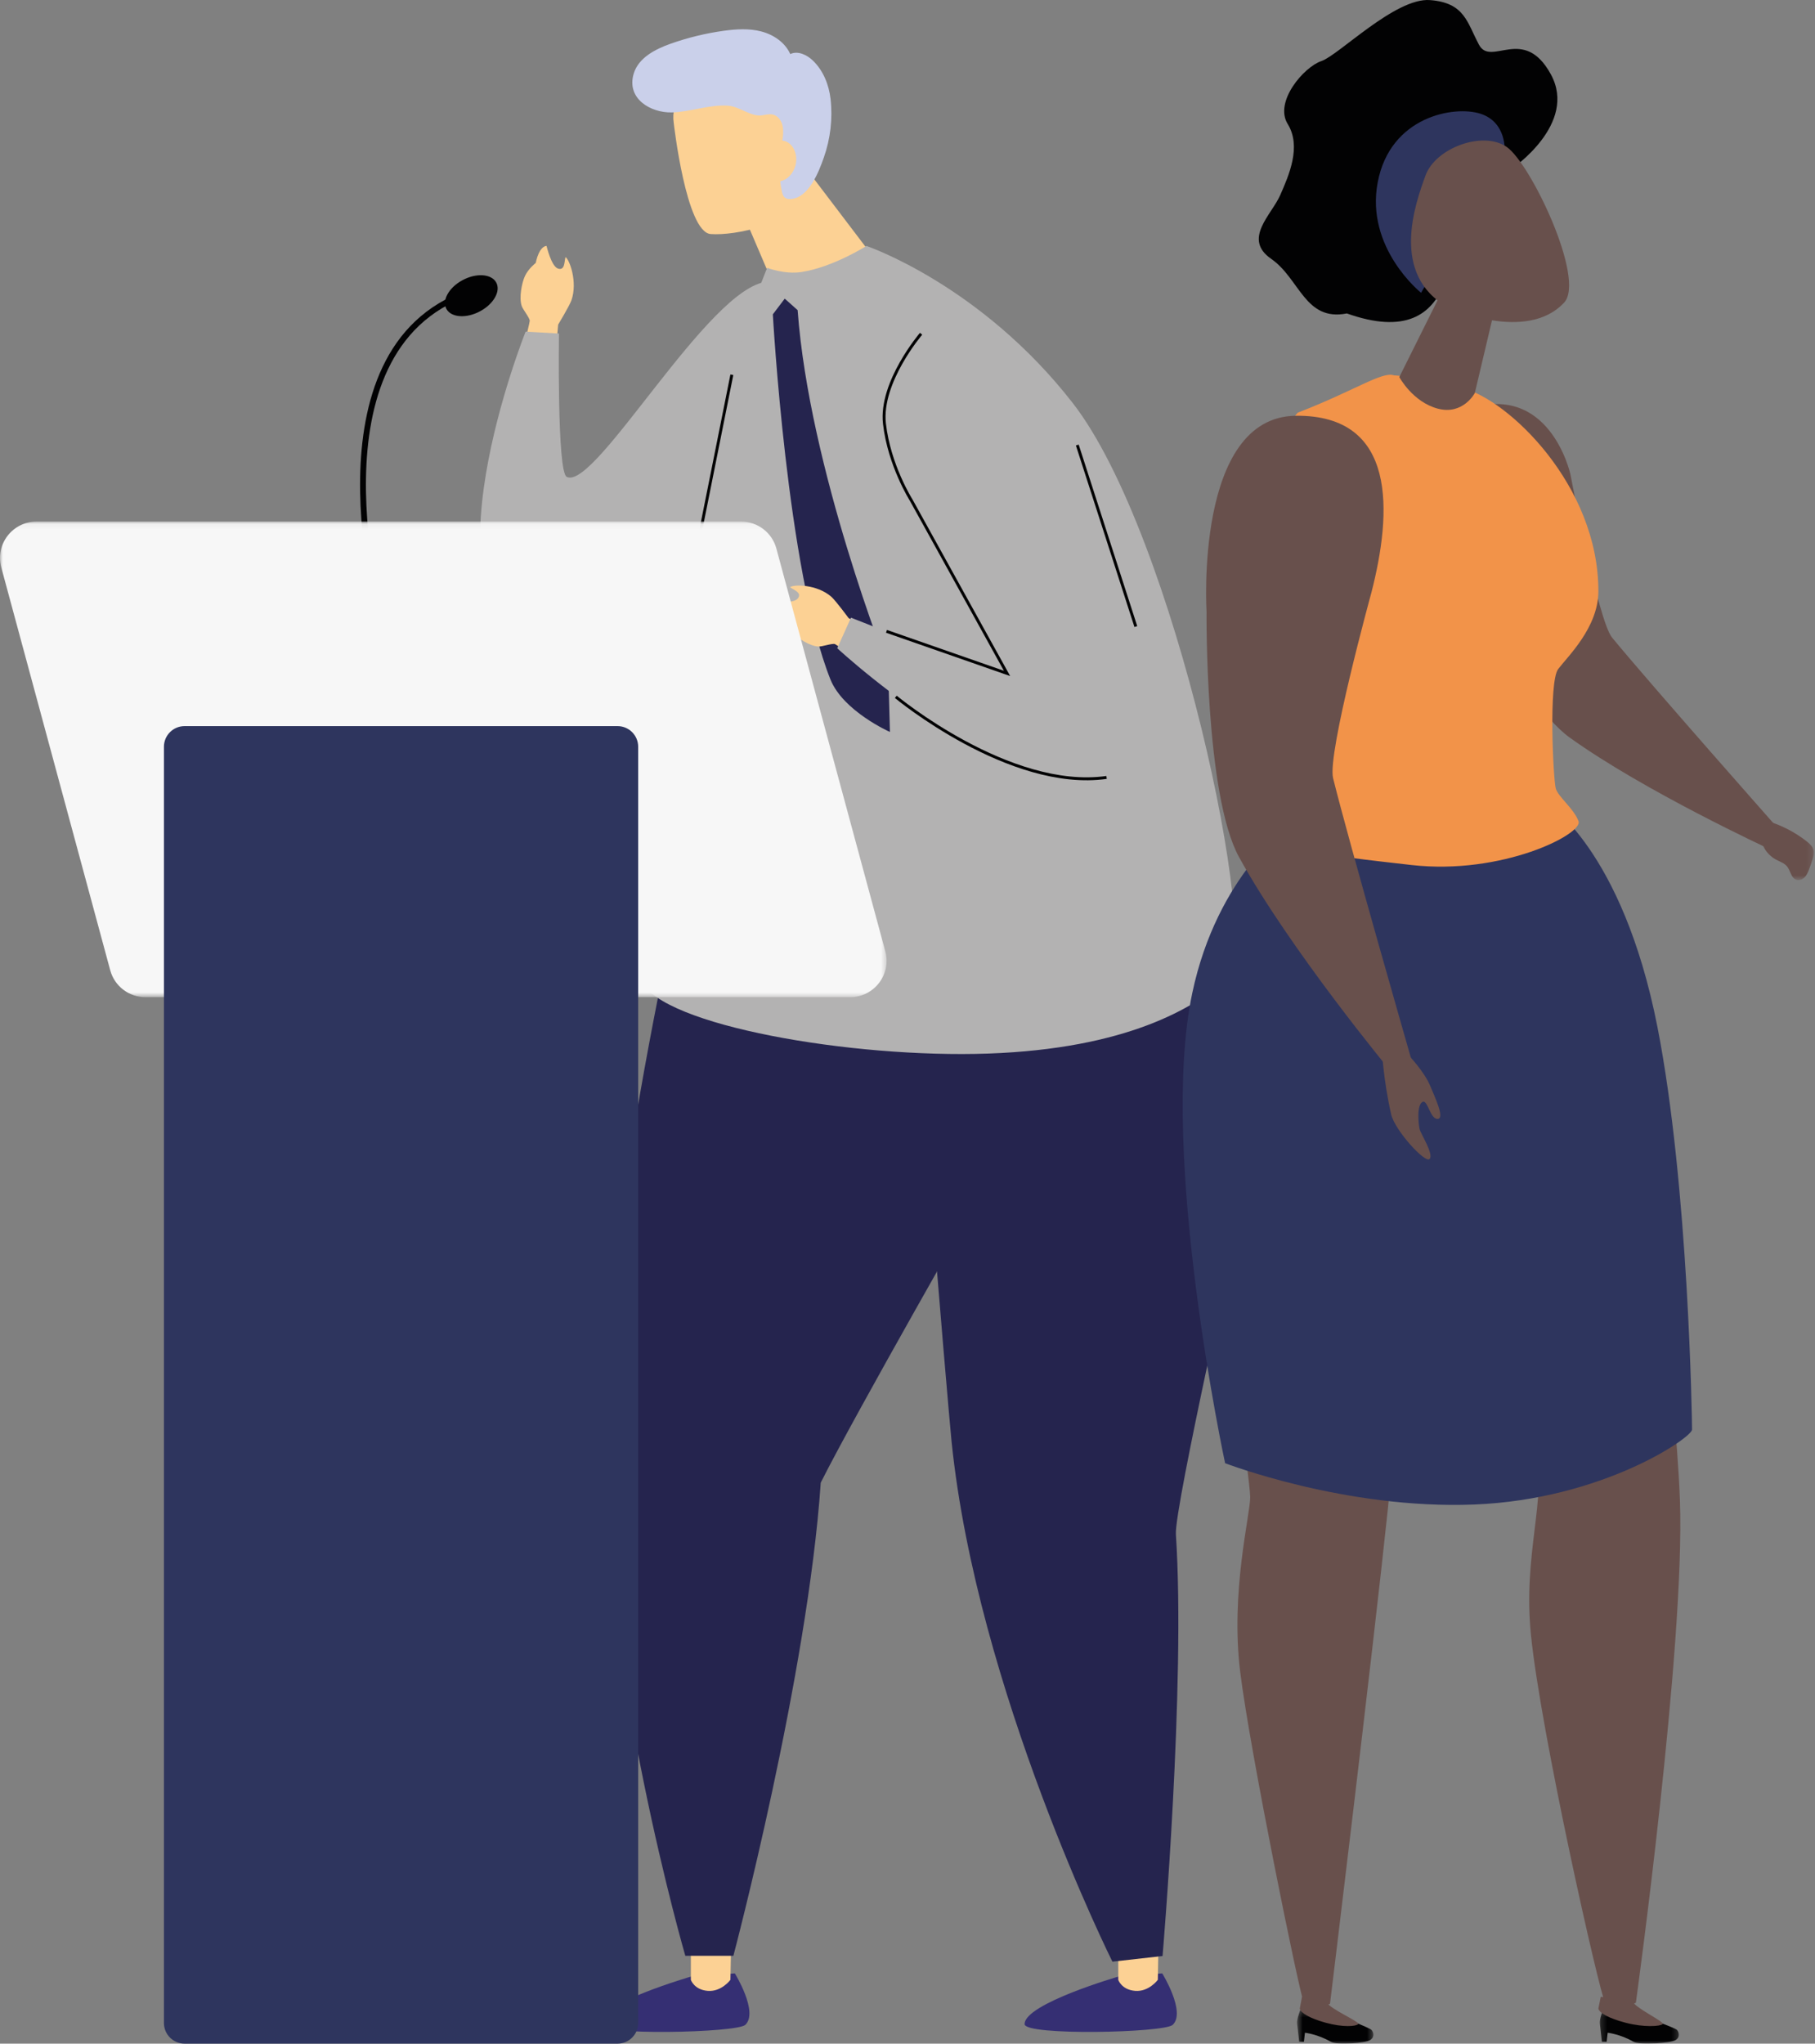 <?xml version="1.0" encoding="UTF-8"?>
<svg width="310px" height="349px" viewBox="0 0 310 349" version="1.1" xmlns="http://www.w3.org/2000/svg" xmlns:xlink="http://www.w3.org/1999/xlink">
    <rect x="0" y="0" width="310" height="349" fill="#808080" stroke="none"/>
    <!-- Generator: sketchtool 59.1 (101010) - https://sketch.com -->
    <title>EB11CADE-6509-460F-9494-E09D33901DDE</title>
    <desc>Created with sketchtool.</desc>
    <defs>
        <polygon id="path-1" points="0.652 0.028 9.803 0.028 9.803 10.29 0.652 10.29"></polygon>
        <polygon id="path-3" points="0.236 0.262 13.752 0.262 13.752 6 0.236 6"></polygon>
        <polygon id="path-5" points="0.533 0.262 13.574 0.262 13.574 6 0.533 6"></polygon>
        <polygon id="path-7" points="0 0.067 151.428 0.067 151.428 81.297 0 81.297"></polygon>
    </defs>
    <g id="Acervo" stroke="none" stroke-width="1" fill="none" fill-rule="evenodd">
        <g id="sobre-o-atlas-ilustras-para-o-que" transform="translate(-849, -740)">
            <g id="3-Para-Quem" transform="translate(200, 119)">
                <g id="Atores-municipais" transform="translate(64, 621)">
                    <g id="ilustra-atores" transform="translate(585, 0)">
                        <g id="Homem-Politico" transform="translate(82, 5)">
                            <path d="M12.755,56.99 L13.331,50.438 C13.331,50.438 15.281,47.203 15.602,46.276 C16.697,43.133 15.257,39.292 14.586,38.906 C14.372,39.645 14.506,41.229 13.331,40.875 C12.156,40.521 11.352,37.001 11.352,37.001 C11.352,37.001 10.633,36.933 10.018,38.258 C9.662,39.028 9.505,39.902 9.505,39.902 C9.505,39.902 8.261,40.861 7.67,42.117 C7.118,43.291 6.624,45.844 7.111,47.264 C7.316,47.859 8.479,49.298 8.479,49.78 C8.479,50.261 6,60 6,60" id="Fill-1" fill="#FCD194"></path>
                            <path d="M66,45.857 C66,45.857 59.042,42.322 49.05,43.116 C39.057,43.91 19.615,78.978 14.787,76.43 C13.122,75.552 13.468,51.96 13.468,51.96 L7.777,51.633 C7.777,51.633 -10.943,98.378 9.705,105.737 C19.949,109.388 57.673,73.827 57.673,73.827" id="Fill-3" fill="#B3B2B2"></path>
                            <path d="M33.07,15.968 C33.07,15.968 35.173,34.643 39.377,34.968 C43.583,35.291 53.31,33.198 55.343,28.609 C57.272,24.253 59,16.123 59,16.123 C59,16.123 49.189,5.421 46.035,3.338 C42.882,1.254 32.027,9.213 33.07,15.968" id="Fill-5" fill="#FCD194"></path>
                            <path d="M53.57,21 L67,38.679 C67,38.679 56.94,50.085 53.57,53.269 C50.202,56.452 48.517,48.206 48.517,48.206 L49.643,42.552 L43,27.012" id="Fill-7" fill="#FCD194"></path>
                            <path d="M26.234,7.583 C27.037,4.894 29.866,3.414 32.503,2.479 C35.451,1.433 38.504,0.689 41.602,0.26 C43.74,-0.035 45.946,-0.176 48.035,0.373 C50.123,0.92 52.098,2.253 52.975,4.234 C54.278,3.612 55.84,4.369 56.876,5.379 C58.618,7.073 59.576,9.468 59.857,11.887 C60.246,15.247 59.834,18.701 58.714,21.89 C57.845,24.365 56.152,28.791 53.035,28.995 C52.686,29.018 52.313,28.961 52.043,28.738 C51.721,28.473 51.609,28.034 51.526,27.623 C51.147,25.715 51.03,23.755 51.176,21.816 C51.304,20.133 52.008,18.226 51.679,16.55 C51.501,15.638 50.874,14.749 49.968,14.554 C49.36,14.422 48.736,14.616 48.119,14.702 C46.284,14.962 44.313,13.196 42.38,13.05 C39.183,12.81 35.943,14.131 32.71,14.198 C29.12,14.272 24.962,11.854 26.234,7.583" id="Fill-9" fill="#CAD0EA"></path>
                            <path d="M49.878,19.734 C50.299,19.027 51.419,18.822 52.234,19.157 C53.049,19.493 53.574,20.237 53.818,21.007 C54.197,22.209 53.978,23.55 53.228,24.606 C52.732,25.305 51.952,25.903 51.028,25.991 C50.103,26.079 49.084,25.507 49,24.683" id="Fill-11" fill="#FCD194"></path>
                            <path d="M109.226,332.485 C109.226,332.485 92.986,337.152 93,340.667 C93.008,342.682 116.86,342.153 118.298,340.789 C120.598,338.607 116.509,332 116.509,332 L109.226,332.485 Z" id="Fill-13" fill="#352F73"></path>
                            <path d="M109,322.634 L109,333.106 C109,333.106 109.553,334.8 111.886,334.988 C114.22,335.176 115.754,333.106 115.754,333.106 L116,320" id="Fill-15" fill="#FCD194"></path>
                            <path d="M122.368,150 C122.368,150 128.697,161.679 130.365,174.136 C132.03,186.592 129.894,202.244 129.894,202.244 C129.894,202.244 118.544,252.535 118.84,257.013 C120.532,282.617 116.563,329.033 116.563,329.033 L107.998,330 C107.998,330 84.878,283.623 80.534,241.243 C79.825,234.329 73.239,156.22 74.073,152.565" id="Fill-17" fill="#25244E"></path>
                            <path d="M36.226,332.485 C36.226,332.485 19.985,337.152 20,340.667 C20.008,342.682 43.861,342.153 45.298,340.789 C47.598,338.607 43.51,332 43.51,332 L36.226,332.485 Z" id="Fill-19" fill="#352F73"></path>
                            <path d="M36,322.634 L36,333.106 C36,333.106 36.552,334.8 38.886,334.988 C41.219,335.176 42.754,333.106 42.754,333.106 L43,320" id="Fill-21" fill="#FCD194"></path>
                            <path d="M38.13,130 C38.13,130 21.181,198.129 21.002,239.096 C20.824,280.062 35.051,329 35.051,329 L43.26,329 C43.26,329 55.951,281.092 58.183,248.196 C64.196,236.221 85.761,198.566 85.761,198.566 C96.518,191.946 103.584,175.61 100.106,158.494" id="Fill-23" fill="#25244E"></path>
                            <path d="M65.984,37 C65.984,37 85.458,43.577 101.206,63.806 C118.696,86.27 133.529,156.757 127.718,162.016 C121.907,167.277 110.172,174.086 86.828,174.918 C63.483,175.75 31.069,170.126 27.549,162.542 C24.027,154.958 38.553,82.016 39.983,72.655 C42.493,56.216 49.035,40.74 49.035,40.74 C49.035,40.74 52.013,41.903 54.894,41.455 C60.333,40.609 65.984,37 65.984,37" id="Fill-25" fill="#B3B2B2"></path>
                            <path d="M54.235,47.966 L52.032,46 L50,48.68 C50,48.68 52.43,92.461 59.831,111.014 C62.005,116.465 70,120 70,120 L69.697,109.052 C69.697,109.052 56.206,75.021 54.235,47.966" id="Fill-27" fill="#25244E"></path>
                            <path d="M68.703,103.455 L62.963,100.577 C62.963,100.577 60.729,97.56 60.004,96.922 C57.544,94.758 53.538,94.774 52.945,95.28 C53.539,95.748 55.027,96.182 54.281,97.183 C53.536,98.183 50.05,97.705 50.05,97.705 C50.05,97.705 49.729,98.37 50.711,99.43 C51.28,100.044 52.017,100.504 52.017,100.504 C52.017,100.504 52.44,102.038 53.367,103.051 C54.233,103.997 56.372,105.376 57.839,105.413 C58.452,105.428 60.178,104.824 60.615,104.995 C61.053,105.165 69,111 69,111" id="Fill-29" fill="#FCD194"></path>
                            <path d="M76.463,49 C76.463,49 70.65,54.251 67.811,63.911 C64.972,73.571 90.908,104.467 86.784,108.078 C85.364,109.321 63.347,100.481 63.347,100.481 L61,105.701 C61,105.701 98.152,140.136 112.465,123.423 C119.566,115.132 99.724,66.908 99.724,66.908" id="Fill-31" fill="#B3B2B2"></path>
                            <line x1="112" y1="102" x2="102" y2="71" id="Stroke-33" stroke="#020203" stroke-width="0.5"></line>
                            <path d="M75.32,52 C75.32,52 68.256,60.257 69.064,67.359 C69.872,74.462 73.609,80.368 73.609,80.368 L90,110 L69.41,102.813" id="Stroke-35" stroke="#020203" stroke-width="0.5"></path>
                            <path d="M71,114 C71,114 90.417,130.119 107,127.765" id="Stroke-37" stroke="#020203" stroke-width="0.5"></path>
                            <line x1="35" y1="99" x2="43" y2="59" id="Stroke-39" stroke="#020203" stroke-width="0.5"></line>
                        </g>
                        <g id="Mulher-Politica-1" transform="translate(202, 0)">
                            <path d="M56.23,28.801 C56.23,28.801 67.519,21.171 62.883,12.693 C58.246,4.215 52.668,11.491 50.61,7.641 C48.552,3.791 48.176,0.478 42.253,0.016 C36.329,-0.448 26.635,9.443 23.684,10.432 C20.734,11.422 15.57,17.359 17.943,21.187 C20.315,25.015 18.15,29.931 16.659,33.322 C15.17,36.713 10.212,40.801 15.114,44.202 C20.015,47.602 20.874,54.941 28.04,53.528 C37.985,57.06 42.582,53.81 44.724,48.3 C46.866,42.789 56.23,28.801 56.23,28.801" id="Fill-41" fill="#020203"></path>
                            <path d="M54.993,25.771 C54.993,25.771 55.353,20.89 50.889,19.43 C46.426,17.969 35.464,19.847 33.315,31.114 C31.165,42.382 40.717,50 40.717,50" id="Fill-43" fill="#2E355E"></path>
                            <path d="M66.219,80.976 C66.219,80.976 62.676,64.788 48.156,70.053 C33.636,75.318 45.706,94.68 45.706,94.68 C45.706,94.68 57.493,119.771 66.099,125.955 C78.872,135.134 100.227,145 100.227,145 L102,141.831 C102,141.831 79.617,116.531 73.333,108.871 C70.946,105.96 66.219,80.976 66.219,80.976" id="Fill-45" fill="#68504C"></path>
                            <g id="Group-49" transform="translate(98, 140)">
                                <mask id="mask-2" fill="white">
                                    <use xlink:href="#path-1"></use>
                                </mask>
                                <g id="Clip-48"></g>
                                <path d="M0.678,1.888 C0.467,3.822 1.549,5.828 3.323,6.789 C3.991,7.148 4.77,7.393 5.235,7.972 C5.837,8.716 5.897,9.962 6.838,10.244 C7.33,10.392 7.879,10.169 8.234,9.813 C8.59,9.454 8.786,8.983 8.966,8.521 C9.19,7.939 9.393,7.349 9.579,6.753 C9.734,6.251 9.876,5.722 9.763,5.212 C9.607,4.546 9.051,4.042 8.495,3.614 C6.374,1.969 3.904,0.742 1.279,0.028" id="Fill-47" fill="#68504C" mask="url(#mask-2)"></path>
                            </g>
                            <path d="M52,215.01 C52.136,216.326 59.747,244.336 60.368,247.359 C62.184,256.149 58.112,265.36 59.474,279.087 C61.127,295.773 71.161,340.251 72.19,342.185 C73.22,344.119 77.408,342.004 77.408,342.004 C77.408,342.004 85.856,280.872 84.929,256.151 C84.167,235.789 78.329,192 78.329,192" id="Fill-50" fill="#68504C"></path>
                            <g id="Group-54" transform="translate(71, 343)">
                                <mask id="mask-4" fill="white">
                                    <use xlink:href="#path-3"></use>
                                </mask>
                                <g id="Clip-53"></g>
                                <path d="M0.78,0.262 C0.78,0.262 0.164,1.843 0.243,2.533 C0.458,4.411 0.602,5.691 0.602,5.691 L1.407,5.691 L1.586,4.137 C1.586,4.137 3.746,4.371 6.011,5.679 C7.11,6.314 12.395,5.893 13.18,5.4 C14.063,4.844 13.743,3.981 13.413,3.639 C13.084,3.3 7.198,1.144 7.198,1.144" id="Fill-52" fill="#020203" mask="url(#mask-4)"></path>
                            </g>
                            <path d="M76.888,341.858 C77.455,343.006 82.39,345.29 81.975,345.67 C81.558,346.05 78.79,346.25 75.653,345.43 C72.791,344.683 71.139,343.743 71,343.011 L71.405,341" id="Fill-55" fill="#68504C"></path>
                            <g id="Group-59" transform="translate(19, 343)">
                                <mask id="mask-6" fill="white">
                                    <use xlink:href="#path-5"></use>
                                </mask>
                                <g id="Clip-58"></g>
                                <path d="M1.078,0.262 C1.078,0.262 0.461,1.843 0.54,2.533 C0.755,4.411 0.899,5.691 0.899,5.691 L1.705,5.691 L1.883,4.137 C1.883,4.137 4.043,4.371 6.309,5.679 C7.407,6.314 12.219,5.893 13.005,5.4 C13.883,4.844 13.565,3.981 13.238,3.639 C12.91,3.3 7.496,1.144 7.496,1.144" id="Fill-57" fill="#020203" mask="url(#mask-6)"></path>
                            </g>
                            <path d="M6,212.899 C6,214.225 11.532,252.571 11.532,255.666 C11.532,258.763 8.13,271.849 9.829,285.559 C11.532,299.263 19.857,340.012 20.697,342.055 C21.537,344.101 25.165,342.187 25.165,342.187 C25.165,342.187 32.454,282.37 35.052,257.63 C37.185,237.341 35.052,193 35.052,193" id="Fill-60" fill="#68504C"></path>
                            <path d="M24.602,341.939 C25.142,343.086 30.376,345.291 29.978,345.668 C29.583,346.05 27.422,346.25 24.433,345.43 C21.707,344.683 20.132,343.739 20,343.011 L20.383,341" id="Fill-62" fill="#68504C"></path>
                            <path d="M18.533,140.527 C18.533,140.527 5.897,149.333 1.629,169.628 C-4.133,197 7.246,249.874 7.246,249.874 C7.246,249.874 27.829,257.811 49.807,256.932 C71.783,256.048 87,245.467 87,244.14 C87,242.818 86.424,202.535 81.084,175.359 C75.083,144.86 62.049,137 62.049,137" id="Fill-64" fill="#2E355E"></path>
                            <path d="M36.082,64.101 C34.102,63.365 29.262,66.774 19.657,70.47 C15.436,75.055 15.348,85.101 14.438,93.993 C12.449,113.438 17.953,127.453 16.611,134.757 C16.293,136.485 14.712,137.798 14.966,140.211 C15.488,145.201 23.625,145.958 39.079,147.721 C54.531,149.481 68.443,142.436 67.609,140.233 C66.774,138.033 64.138,136.104 63.722,134.645 C63.303,133.186 62.469,116.452 64.138,114.252 C65.808,112.05 70.985,107.145 71,100.978 C71.037,83.009 55.7,68.218 47.657,66.223 C39.614,64.227 36.082,64.101 36.082,64.101" id="Fill-66" fill="#F29349"></path>
                            <path d="M32.242,101.165 C35.742,87.527 36.696,70.844 19.35,71 C2.004,71.159 4.077,104.477 4.077,104.477 C4.077,104.477 3.782,135.761 9.634,146.385 C18.316,162.154 35.573,183 35.573,183 L39,180.716 C39,180.716 28.39,143.806 25.689,132.883 C24.664,128.733 32.242,101.165 32.242,101.165" id="Fill-68" fill="#68504C"></path>
                            <path d="M38.558,180.169 C38.558,180.169 41.323,183.057 42.298,185.489 C42.949,187.106 44.84,190.977 43.572,191.08 C42.307,191.187 41.856,187.869 41.037,188.152 C39.918,188.543 40.275,191.991 40.462,192.807 C40.648,193.627 42.91,197.071 42.182,197.916 C41.454,198.763 36.229,193.011 35.612,190.315 C34.246,184.343 34,179 34,179" id="Fill-70" fill="#68504C"></path>
                            <path d="M53,53.995 L49.896,67.123 C49.896,67.123 47.895,70.924 43.582,69.788 C39.271,68.651 37,64.391 37,64.391 L44.172,50" id="Fill-72" fill="#68504C"></path>
                            <path d="M45.424,52.532 C45.424,52.532 58.69,58.62 65.156,51.672 C68.858,47.696 59.426,27.875 55.325,25.079 C51.221,22.282 43.175,25.281 41.475,29.967 C39.775,34.655 35.265,46.976 45.424,52.532" id="Fill-74" fill="#68504C"></path>
                        </g>
                        <g id="Pupito" transform="translate(0, 47)">
                            <path d="M65.111,59 C65.111,59 51.877,12.742 80,3" id="Stroke-76" stroke="#020203"></path>
                            <path d="M84.862,1.478 C84.255,-0.1 81.81,-0.473 79.4,0.644 C76.991,1.761 75.53,3.946 76.138,5.523 C76.745,7.1 79.191,7.473 81.6,6.356 C84.009,5.239 85.47,3.055 84.862,1.478" id="Fill-78" fill="#020203"></path>
                            <g id="Group-82" transform="translate(0, 42)">
                                <mask id="mask-8" fill="white">
                                    <use xlink:href="#path-7"></use>
                                </mask>
                                <g id="Clip-81"></g>
                                <path d="M145.18,81.297 L24.857,81.297 C22.033,81.297 19.561,79.411 18.827,76.697 L0.218,7.901 C-0.85,3.95 2.139,0.067 6.249,0.067 L126.57,0.067 C129.394,0.067 131.867,1.953 132.6,4.667 L151.21,73.464 C152.277,77.414 149.288,81.297 145.18,81.297" id="Fill-80" fill="#F7F7F7" mask="url(#mask-8)"></path>
                            </g>
                            <path d="M105.472,302 L31.528,302 C29.58,302 28,300.422 28,298.475 L28,80.525 C28,78.579 29.58,77 31.528,77 L105.472,77 C107.421,77 109,78.579 109,80.525 L109,298.475 C109,300.422 107.421,302 105.472,302" id="Fill-83" fill="#2E355E"></path>
                        </g>
                    </g>
                </g>
            </g>
        </g>
    </g>
</svg>